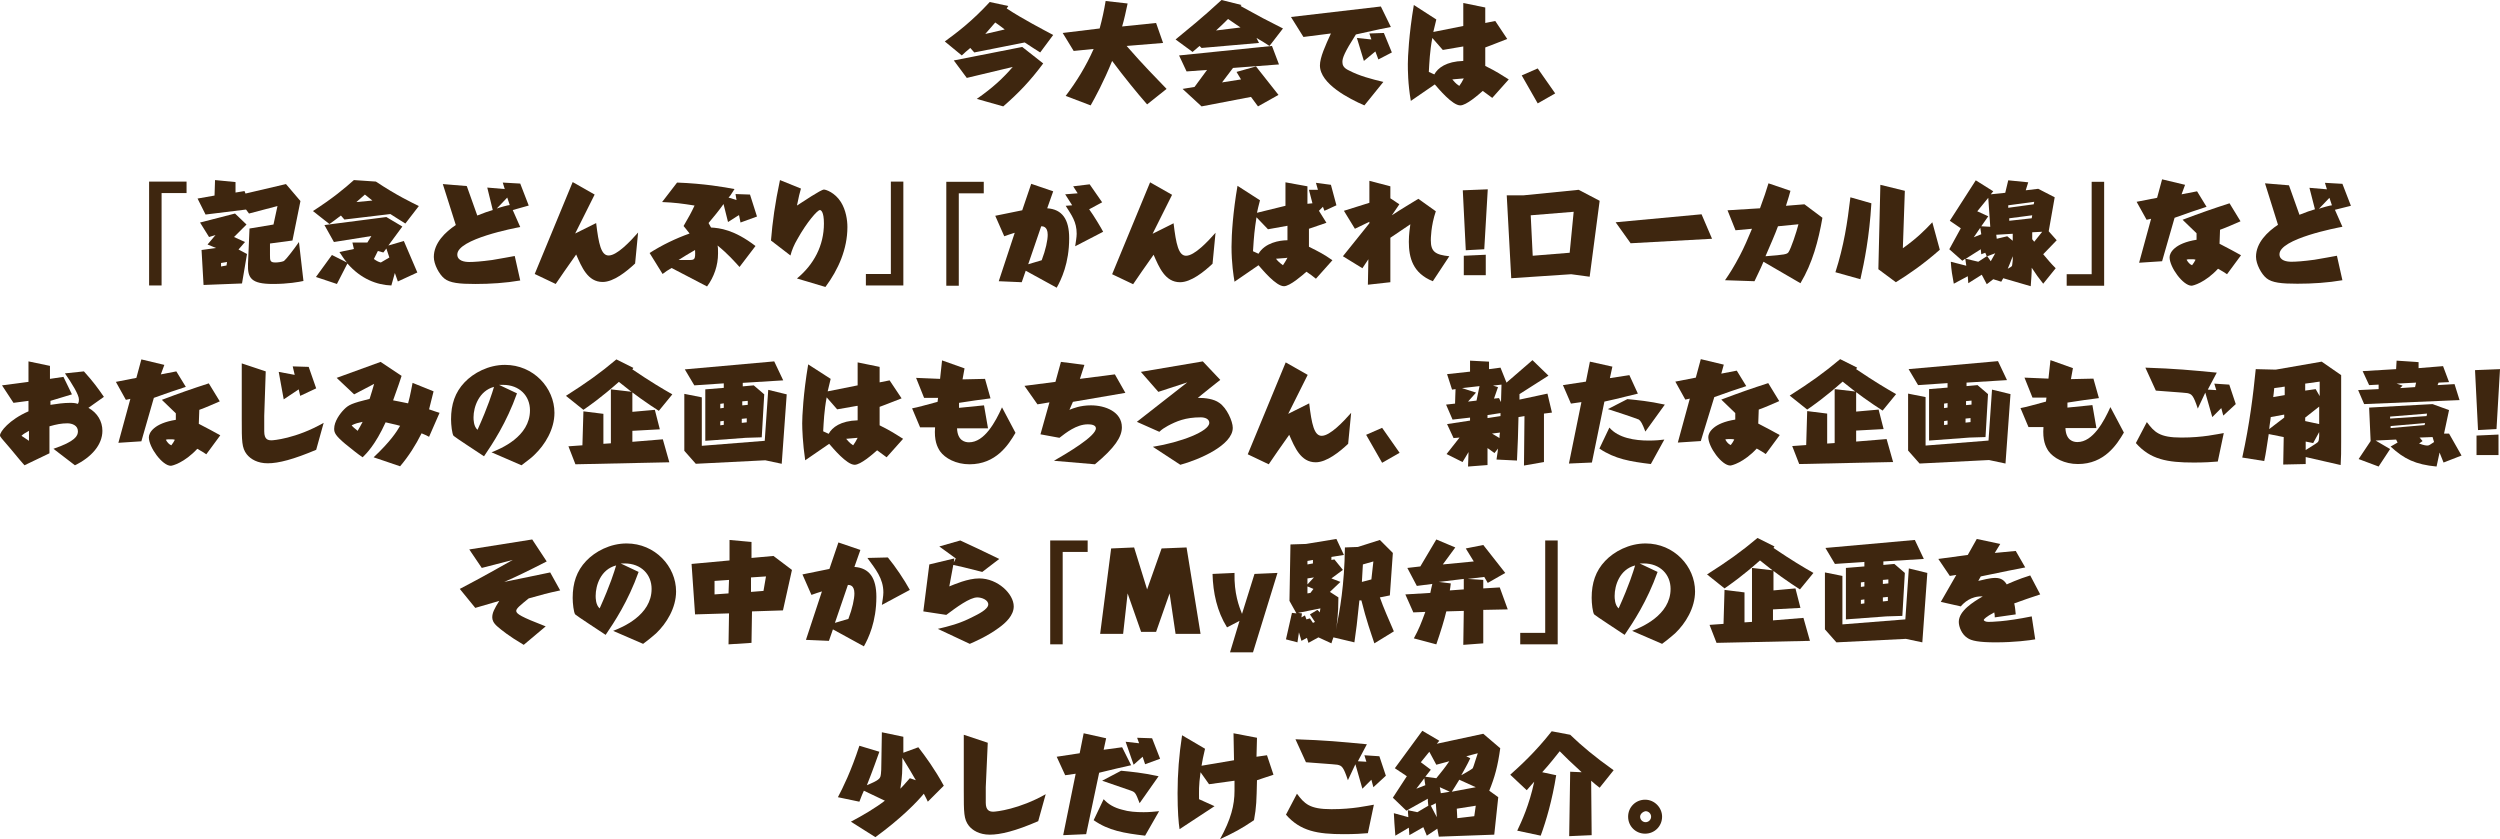 <svg viewBox="0 0 500.5 168" xmlns="http://www.w3.org/2000/svg"><g fill="#3e260f"><path d="m195.05 10.5-.8-.9c-.8.7-1.1.9-1.7 1.5l-3.4-2.8c2.6-1.9 5.5-4.1 9-7.9l3.7.8c0 .1-.3.4-.3.5 3 2 7.6 4.4 9.3 5.3l-2.6 3.5c-1.1-.7-1.3-.8-3.1-2zm9.6-1.1 4.2 3.3c-2.6 3.5-4.9 5.9-8 8.6l-5.3-1.5c3.3-2.3 5.3-4.2 7.2-6.4l-9.2 2.2-2.6-3.5zm-3.5-3.5c-.9-.7-1.2-.9-1.9-1.4-.6.7-1.4 1.6-2 2.3z"/><path d="m229.65 20.9c-2.1-2.4-4.7-5.6-7-8.7-1.7 4.2-3.4 7.3-4.3 8.9l-5-1.9c2.2-2.9 4.1-6 5.6-9.4l-4 .4-2.2-3.6 7.4-.9c.5-1.8.9-3.7 1.2-5.5l4.4.5c-.3 1.4-.7 3.3-1.1 4.6l6.8-.7 1.4 4-7.3.6c3.4 3.9 5.7 6.2 8 8.6z"/><path d="m252.05 8.6-11.5 1-.4-.4-1.4 1.2-3.4-2.5c2.3-1.9 5.2-4.2 9.2-7.9l4 1-.2.2c3.6 2 5.5 3 8.5 4.5l-2.7 3.5c-1.2-.8-1.4-.9-2.6-1.6zm-1.6 10.8-9.9 1.9-3.8-3.5 2.4-.4 2.5-3.4-4.1.3-1.5-3.2 18.6-1.9 1.4 3.7-9.2.7-2.2 2.9 3.8-.6-.9-1.5 3.9-1.1 4.5 5.7-4.1 2.3zm-2.1-13.9c-1.2-.8-1.3-.9-2.5-1.7-.6.6-1.6 1.6-2.4 2.3z"/><path d="m273.15 21.1c-3-1.3-8.9-4.3-8.9-8 0-1.6 1.1-4 2.2-6.4l-5.5.7-2.5-4 18-2.1 2 4.1c-3.6.7-4.1.9-7 1.5-2.3 3.6-2.7 4.7-2.7 5.5 0 .6.2 1.2 1.3 1.7 2.1 1.1 4.4 1.7 6.9 2.3zm-.1-8.9-1.4-4.6 2.9.3-.4-1.2 2.9-.1 1.6 3.9-2.7 1.4-.6-1.6z"/><path d="m297.35 13.2c2.4 1.2 3.1 1.7 4.7 2.7l-3.3 3.7c-1.1-.8-1.2-.9-1.9-1.4-.9.8-3.3 2.9-4.5 2.9-1.6 0-4.4-3.4-5.1-4.2l-4.8 3.3c-.6-3.4-.6-6.3-.6-7.4 0-1.3.2-5.9 1.2-11.8l4.5 2.9c-.2.8-.4 1.6-.6 2.5l6-1.2v-4.6l4.4.9v3.1l2-.4 2.4 3.6c-3.3 1.3-3.6 1.4-4.4 1.7zm-4.4-3.9-4.1.7-2.1-2.4c-.5 2.6-.6 5-.7 6.8l1.1.5c.7-1.3 2.4-2.6 5.8-2.7zm-2.2 6.6c.3.3.6.8 1.4 1.3.4-.6.5-.7.9-1.5-1.6.1-2 .2-2.3.2z"/><path d="m311.35 18.7-3.5 2-3.2-5.6 3.2-1.4z"/><path d="m37.35 38.65h-5v18.5h-2.5v-20.8h7.5z"/><path d="m57.25 36.85 2.9 3.4-1.6 7.9-4.5.6v2.3c0 1.1 0 1.5 1.1 1.5.4 0 1.3-.1 1.7-.3.4-.3 1.9-2.2 3-3.8l.9 7.8c-.9.2-3.1.6-6.1.6-4.4 0-5.1-1.2-5-4l.3-7.1 4.8-.8.8-3.7-5.7 1.5-.6-.8-8.1 1-1.6-3.2 3.4-.6.1-3.1 4.1.4v2.1l1.8-.3.2.5zm-7.8 14-1 5.9-7.7.3-.4-7 2.9-.4-1.7-.7 1.6-1.9-1.3.4-1.8-2.9 7-1.8 2.3 2.2-2.5 2.5 2.2 1-1.3 1.5zm-4 1.6-1.2.2v.7l1.1-.2z"/><path d="m68.95 43.95-.7-.8c-.8.6-2.1 1.6-2.3 1.7l-3.3-2.6c3.9-2.5 6.3-4.5 8.2-6.2l4.4.3c4.2 2.8 7.2 4.2 8.6 4.9l-2.7 3.5c-1.4-.9-2.1-1.3-3-1.9zm8.8 5.2 3.1-.9 2.7 6.3-3.9 1.8-.6-1.7-.7 2.5c-2.9-.1-6.1-1.3-8.8-4.4l-2.1 4.1-4.2-1.4 3.2-4.4 3 1.5c-.7-.8-1-1.4-1.5-2.1l2.9-.6-.3-1.3h3l.8-1.3-7.5 1.2-1.9-3.4 12.4-1.6 3.2 1.9zm-3.2-9c-.4-.3-.6-.5-1.5-1.2-.3.3-1.5 1.3-1.7 1.5zm2.2 10.4-1.1-.3-.8 1.6c.7.5 1 .6 1.4.7l1.7-1-.6-1.8z"/><path d="m97.55 37.55 3.5.3-.4-1.3 3.5.2 1.7 4.4-3.2.9 1.5 3.4c-1.1.2-12.6 2.4-12.6 5.5 0 1.3 1.5 1.5 2.4 1.5s2.4-.1 4.6-.4c1.9-.3 3.3-.6 4.5-.8l1.1 4.9c-2.9.5-6 .7-9 .7-3.2 0-5.1-.2-6.2-1.1-1-.8-2.1-2.8-2.1-4.3 0-2.8 2.3-5 4.4-6.4l-2.6-8.2 4.8.4 2.1 5.9c1.5-.6 2.1-.8 3.1-1.1zm1.9 4.2c.5-.2 2.3-.7 2.6-.7l-.5-1.5z"/><path d="m119.35 44.65c.5 4.2 1 6.5 2.5 6.5 1.7 0 4.4-2.9 5.9-4.6l-.6 6.2c-1.7 1.6-4.3 3.7-6.5 3.7-3 0-4.2-3-5.3-5.5-2.3 3.3-2.7 3.8-4.1 5.9l-4.2-2 7.6-18.4 4.4 2.5-3.9 7.8z"/><path d="m145.75 44.45-.9-3.6c-.9 1.3-2 2.6-3 3.8.2.4.3.5.5.9 1.7.1 4.6.4 8.9 3.7l-3.2 4.2c-1-1.1-2.3-2.6-4.4-4.3.1.4.1.8.1 1.6 0 2.4-.8 4.7-2.2 6.6l-7.1-3.7c-.7.4-1.3.8-1.8 1.2l-2.6-4.2c2.5-1.6 5.2-2.9 8-3.9-.5-.7-.9-1.1-1.2-1.5 1-1.7 1.6-2.8 2.2-4.1-2.5-.4-4-.6-6.5-.7l3-3.9c5.4.2 9.4.9 11.5 1.3-.8 1.3-.9 1.4-1.2 1.7l1.6.5-.2-1.2 2.9.1 1.4 4.4-3.3 1.2-.3-1.5zm-7.9 7.6c1.2 0 1.4 0 1.3-2-1.7 1-1.9 1.1-3.3 2z"/><path d="m159.55 55.75c3.4-2.8 5.4-6.6 5.4-11 0-2.4-.6-2.7-.8-2.7-.5 0-2.6 2.4-4.5 5.8q-1 1.7-1.4 3.3l-3.9-3c.3-3.7.8-7.4 1.8-12.1l4.2 1.7c-.2.6-.5 1.9-.8 3.4 1.1-.7 4.8-3.2 5.4-3.2.4 0 2.2.6 3.4 2.5 1 1.6 1.3 3.6 1.3 5 0 4.4-1.8 8.5-4.4 12z"/><path d="m173.35 54.85h5v-18.5h2.5v20.8h-7.5z"/><path d="m196.95 38.7h-5v18.5h-2.5v-20.8h7.5z"/><path d="m205.35 54.2-.8 2.3-4.6-.2 3.2-9.7q-1 .3-2.1.7l-1.8-4.1 5.4-1.1 1.8-5.3 4.4 1.5-1.2 3.4c3 .2 4.4 2.2 4.4 6 0 5-1.6 8.3-2.5 9.9zm3.2-2.1c.8-2.1 1.2-4 1.2-5.1 0-1.7-1-1.7-1.3-1.7l-2.6 7.6zm6.7-2.8c.1-.7.3-1.8.3-2.5 0-2.4-1-3.7-2.2-5.6l1.3-.1-1.4-2.2 2.5-.2-.9-1.4 3.3-.4 2.5 3.6-2.6 1.4c.9 1.2 2.5 3.9 2.8 4.5z"/><path d="m234.95 44.7c.5 4.2 1 6.5 2.5 6.5 1.7 0 4.4-2.9 5.9-4.6l-.6 6.2c-1.7 1.6-4.3 3.7-6.5 3.7-3 0-4.2-3-5.3-5.5-2.3 3.3-2.7 3.8-4.1 5.9l-4.2-2 7.6-18.4 4.4 2.5-3.9 7.8z"/><path d="m257.35 41.2v-4.7l4.4.8v3.5l1-.1-.7-2.7h1.8l-.4-1.4 3 .4 1.1 4.1-2.4 1.1-.3-.8-.8.8 1.5 2.4-3.5 1.2v3.6c2 1 3 1.5 4.7 2.7l-3.3 3.7c-.9-.7-1-.8-1.9-1.4-.8.7-3.3 2.9-4.5 2.9-1.6 0-4.3-3.3-5.1-4.2l-4.8 3.3c-.2-1.2-.6-3.7-.6-7 0-2.5.3-7 1.2-12.2l4.5 2.9c-.4 1.5-.4 1.6-.6 2.5zm-5.8 2.3c-.4 2.6-.5 3.6-.7 6.8l1.1.5c1.3-2.2 4.2-2.7 5.8-2.7v-2.9l-3.9.7zm3.9 8.3c.3.4.7.8 1.4 1.3.4-.6.7-1.1.9-1.5-.4.1-1.5.1-2.3.2z"/><path d="m286.85 56.3c-4-1.6-4.8-4.7-4.8-7.9 0-1.5.2-2.7.3-3.5-1.6 1.1-1.9 1.3-4 2.7v8.9l-4.5.5.1-5.1-1.2 1.8-3.9-2.4 5.3-6.6v-.3l-2.9 1.4-2.2-3.6 5.1-1.6v-4.4l4.2 1.1v2.4l1.8 1.2-1.5 2.2c2.6-1.7 2.9-1.8 5.3-3.3l3.5 2.5c-1 2.9-1 5.6-1 5.8 0 2.3.9 2.9 3.7 3.2z"/><path d="m297.15 49.9-3.7.2-.6-12 5-.2zm.3 5.2h-4.4v-3.9l4.4-.2z"/><path d="m302.55 55.7-.9-16.6h3.4l11-1.1 4.2 2.2-2 15.2-3.7-.5zm11.7-5.1.8-8.2-8.6.7.4 8.1z"/><path d="m342.75 47.8-16.3.9-3-4.2 17.2-1.6z"/><path d="m345.35 56.1c.9-1.3 1.8-2.7 3-5 .8-1.5 1.7-3.6 2.4-5.3l-3.3.3-1.6-4 6.5-.4c.9-2.5 1.2-3.3 1.7-5l4.4 1.5c-.1.4-.5 1.8-.9 3l3.7-.3 3.6 2.7c-.8 4.6-2 9.1-4.4 13.1l-7.4-4.3c-.6 1.5-1.6 3.4-1.8 3.9zm10.6-10.8c-.5 1.4-1.5 3.7-2.5 6 3.9-.3 4.3-.4 4.6-.8.5-.7 1.6-4 2-5.6z"/><path d="m367.45 54.5c1.7-5.3 2.4-9.9 3-15l4.2 1.2c-.4 6.7-1.4 11.7-2.2 15.2zm13.5-4.8c2.8-2 4.4-3.6 5.9-5.2l1.5 5.5c-3.3 2.9-6.2 4.9-8.8 6.5l-3.5-2.6.4-16.9 4.9 1.2z"/><path d="m410.15 46.3 1.6 1.8-2.7 2.8c1.1 1.3 1.5 1.8 2.5 2.8l-2.5 3.1c-.8-1-1.6-2.1-2.3-3.2 0 1.3-.1 2.2-.2 3.7l-5.5-1.6-.4.7-1.6-.5-1.3 1-1-1.9-2.7 1.7-.1-1.4-2.8 1.5c-.3-1.6-.5-2.7-.6-4.4l3.1.8-.2-1.4-.6.4-2.6-2.3 2.3-4.2-2.2-1.5 5.2-8.1 3.5 2.2-.5.6 2.9-.3.6-2.5 4 .4-.5 1.6 2.5-.3 3.3 1.7zm-12.7 4.3-.8.3-.1-1-3 1.9 2.5.6 1.7-1.1zm-1-5-1.3 1.9 1.5-.6zm1.6-6-2.2 2.7 2.2 1-1.4 2 1.8.1zm-.2 11.7.7 1 .9-1.6zm1.8-4.3.1.8 2.1-.5 1.1.9v-1.4zm3.3 4.3c-.4 1.1-.8 2-1 2.5.4-.2.7-.4.8-.5s.1-.4.2-1.2zm-.9-9.7 5.1-.7.1-.5-5.2.7zm4.8 1.5-4.6.6v.5l4.5-.5zm0 3.4v1.4c.2.2.3.4.4.5l1.6-2z"/><path d="m413.75 54.9h5v-18.5h2.5v20.8h-7.5z"/><path d="m432.85 52.3-4.6.3 2.4-8.8-.9.2-2-3.6 4.1-.8 1-3.7 4.6 1.1-.7 1.9 3.1-.6 1.9 3.1c-2.7.9-3.1 1-6.4 2.2zm15.7-8c-1.4.6-2.7 1.2-4.1 1.7l-.1 2.8c1.4.7 3.4 1.8 4.3 2.3l-2.8 3.8c-.6-.4-.9-.6-1.8-1.1-2.6 2.8-5 3.4-5.3 3.4-1.7 0-4.4-3.7-4.4-5.7 0-.9 1-2.8 5.4-3.5v-1.3l-2.8-2.7c3.7-1.4 6-2.2 9.4-3.3zm-9.9 7.6c-.5 0-.7 0-.9.1.3.5.6.9 1.1 1.1.3-.4.5-.7.7-1.1-.2-.1-.5-.1-.9-.1z"/><path d="m462.35 37.6 3.5.3-.4-1.3 3.5.2 1.7 4.4-3.2.8 1.5 3.4c-1.1.2-12.6 2.4-12.6 5.5 0 1.3 1.5 1.5 2.4 1.5s2.4-.1 4.6-.4c1.9-.3 3.3-.6 4.5-.8l1.1 4.9c-2.9.5-6 .7-9 .7-3.2 0-5.1-.2-6.2-1.1-1-.8-2.1-2.8-2.1-4.3 0-2.8 2.3-5 4.4-6.4l-2.6-8.3 4.8.4 2.1 5.9c1.5-.6 2.1-.8 3.1-1.1zm1.9 4.2c.5-.2 2.3-.7 2.6-.7l-.5-1.5z"/><path d="m10.1 80.25v.8c1.3-.2 2.6-.4 4-.4.8 0 1.2.1 1.5.2.2-.4.2-.6.2-.9 0-.9-1.4-3.2-2.8-5.2l3.8-.4c1.9 2.1 2.9 3.5 4 5.1l-3.1 2.2c1.8 1 2.8 2.7 2.8 4.6 0 2.8-2.2 5.3-5.5 6.9l-4.3-3.3c4.4-1.5 4.9-2.6 4.9-3.5 0-1.2-1.2-1.6-2.1-1.6-1.2 0-2.2.2-3.6.6v5.4l-5 2.4c-1.6-1.8-1.8-2.2-4.5-5.3-.3-.4-.4-.5-.4-.7 0-.7 1.8-3.1 5.7-4.8v-2.1l-3 .4-2.3-3.5 5.3-.7v-4.1l4.3.9v2.6l2.7-.4 1.7 3.5zm-4.3 6c-.7.4-1.1.6-1.5 1l1.5 1z"/><path d="m28.3 88.35-4.6.3 2.4-8.8-.9.2-2-3.6 4.1-.8 1-3.7 4.6 1.1-.7 1.9 3.1-.6 1.9 3.1c-2.7.9-3.1 1-6.4 2.2zm15.7-8c-1.4.6-2.7 1.2-4.1 1.7l-.1 2.8c1.4.7 3.4 1.8 4.3 2.3l-2.8 3.8c-.6-.4-.9-.6-1.8-1.1-2.6 2.8-5 3.4-5.3 3.4-1.7 0-4.4-3.7-4.4-5.7 0-.9 1-2.8 5.4-3.5v-1.3l-2.8-2.7c3.7-1.4 6-2.2 9.4-3.3zm-9.9 7.6c-.5 0-.7 0-.9.1.3.5.6.9 1.1 1.1.3-.4.5-.7.7-1.1-.2-.1-.5-.1-.9-.1z"/><path d="m52.9 83.25v3.1c0 1.7.8 1.8 1.5 1.8.2 0 4.8-.3 10.4-3.5l-1.5 5.4c-4.5 1.9-7.5 2.7-9.7 2.7-2 0-3.4-.8-4.2-1.8-1-1.3-1-2.6-1-7v-11.2l4.8 1.6zm3.9-3.3-1-5.5 3.2.6-.4-1.7 3.2.1 1.5 4.3-3.2 1.5-.3-1.3z"/><path d="m86.8 78.35c-.2.9-.7 2.7-.9 3.6 1.2.4 1.4.5 2.1.7l-2.1 4.8c-.5-.3-.6-.3-1.5-.7-1.2 2.4-2.6 4.6-4.3 6.6l-5.3-1.8c3.4-3.2 4.6-5.1 5.3-6.3-1-.3-2.2-.5-2.9-.7-2.1 4.6-3.9 6.3-4.6 7-.9-.6-1.9-1.4-3.5-2.7-1.9-1.6-2.2-2.2-2.2-3 0-1.5 1.2-3.1 2-3.9.9-.9 1.5-1.2 5.1-2.1.4-1.2.6-2 .9-3l-4 2.1-3.5-3.3 8.8-3.2 4.2 2.8c-.9 2.8-1.1 3.1-1.7 4.9.4.1 1.7.3 3 .6.5-1.8.7-3.2.9-4.1zm-16.4 6.8c.2.3.6.6 1.2 1.1.4-.7.6-1 1-1.8-.9.2-1.4.3-2.2.7z"/><path d="m103.5 78.75c-2.1 5.9-4.9 10.1-6.6 12.6-1.2-.8-5.8-3.8-6.1-4.1-.3-.4-.5-2.2-.5-3.3 0-3 .8-5.4 2.7-7.4 1.8-1.9 4.8-3.5 8.1-3.5 5.7 0 9.9 4.6 9.9 9.6 0 3.3-1.9 6.4-4 8.4-.5.5-1 .9-2.6 2.1l-6-2.6c1.8-.7 7.7-3.1 7.7-8.4 0-2.9-2.1-5.1-5.4-5.1h-.8zm-8.7 4.8c0 .4 0 1.8.8 2.5 2.2-4.9 2.9-7.3 3.3-8.6-3 .8-4.1 4-4.1 6.1z"/><path d="m131.9 82.25c-2.2-1.4-5.2-3.5-8-5.8-3.5 3.1-5.8 4.7-7.1 5.6l-3.5-2.8c4.1-2.6 6.9-4.6 10.1-7.3l3.4 1.7-.2.3c3.7 2.5 5.9 3.8 8 5zm-.8-.2 1 3.9-5.5.3v2.2l6.1-.5 1.3 4.6-18.8.4-1.4-3.6 2.8-.2.2-6.8 4 .5v6l1.5-.1v-10.8l4.3.5v4z"/><path d="m139.3 92.85-2.3-2.6v-11.4l3.5.7v9.7l12.6-1 .7-10.2 3.7.9-1 13.9-3.3-.7zm9.4-15.5 2.2-.2 2.1 1.8-.5 8.6-3.2.1-8.1.6v-10.3l3.7-.3v-.9l-5.9.4-1.9-3.2 17.9-1.6 1.8 3.8-8.1.5zm-3.8 3.4-.7.1v.9l.7-.1zm0 3.5-.7.1v.8l.7-.1zm3.7.4.9-.1v-.8l-1 .1v.8zm.1-3.5 1-.1v-.8l-1.1.1v.8z"/><path d="m176.1 85.15c2.4 1.2 3.1 1.7 4.7 2.7l-3.3 3.7c-1.1-.8-1.2-.9-1.9-1.4-.9.8-3.3 2.9-4.5 2.9-1.6 0-4.4-3.4-5.1-4.2l-4.8 3.3c-.5-3.4-.6-6.3-.6-7.4 0-1.3.2-5.9 1.2-11.8l4.5 2.9c-.2.8-.4 1.6-.6 2.5l6-1.2v-4.6l4.4.9v3.1l2-.4 2.4 3.6c-3.3 1.3-3.6 1.4-4.4 1.7zm-4.5-3.9-4 .7-2.1-2.4c-.5 2.6-.6 5-.7 6.8l1.1.5c.7-1.3 2.4-2.6 5.8-2.7v-2.9zm-2.2 6.6c.3.3.6.8 1.4 1.3.4-.6.5-.7.9-1.5-1.5.1-2 .2-2.3.2z"/><path d="m192 81.65 5-.5.8 4.6h-6.2c.1 2.5 1.6 2.8 2.4 2.8 3.1 0 5.3-4.1 6.6-7l2.7 5.1c-1.4 2.4-3.9 6.3-9.2 6.3-2.7 0-4.9-1.2-5.9-2.6-.6-.9-1.2-2.2-1-4.8h-3l-1.6-3.8c1.1-.2 2.5-.6 5.1-1.3l.1-.8h-2.8l-1.6-4 4.8.2.4-3.7 4.5 1.6-.4 2.2 4.5-.1 1.1 3.9c-2.9.4-3.2.4-6.3.9z"/><path d="m214.1 82.05c.7-.3 2.2-.9 4.3-.9 2.9 0 6.2 1.3 6.2 4.4 0 1.9-1.4 4.1-5.4 7.4l-8.2-.7c2.6-1.5 8.4-4.9 8.4-6.5 0-.7-1-.8-1.6-.8-2.3 0-4.4 1.7-5.7 2.7l-3.8-.7 1.8-6.4-2.4.4-2.6-3.7 6.2-.8 1.1-4 4.7.6-.9 2.8 7-.9 2.1 3.7c-2.9.5-7.6 1.3-10.5 1.8z"/><path d="m230.8 89.45c5.6-.9 11.3-3.1 11.3-4.8 0-.8-.9-1.1-1.7-1.1-3.1 0-4.9.8-6.6 1.7-.7.4-1.2.7-1.7 1.2l-4.5-2 10.1-7.9-5.8 1.9-3.5-4 12.4-2.1 3.5 3.7c-2 1.6-2.3 1.8-4.5 3.6 1.5 0 3.2.2 4.3 1 1.5 1 2.7 3.7 2.7 5 0 3.5-6.8 6.4-10.5 7.4z"/><path d="m262.1 80.75c.5 4.2 1 6.5 2.5 6.5 1.7 0 4.4-2.9 5.9-4.6l-.6 6.2c-1.7 1.6-4.3 3.7-6.5 3.7-3 0-4.2-3-5.3-5.5-2.3 3.3-2.7 3.8-4.1 5.9l-4.2-2 7.6-18.4 4.4 2.5-3.9 7.8z"/><path d="m280.2 90.65-3.5 2-3.2-5.6 3.2-1.4z"/><path d="m304.2 80 5.6-1.2.9 3.8-1.6.2v9.7l-4 .7.1-9.9-1.2.2c-.1 4-.1 4.5-.3 8.7l-4.1-.2c.1-.9.2-1.1.3-2.2l-.7.9-1.4-1v3.4l-3.9.3.1-2.9-1.2 2-3.2-1.6 2.6-3.3-1.2.1-1.3-2.8 4.6-.7v-.6l-3.5.4-1.3-3 1.8-.2c0-1.1.1-2.2.1-2.9l-.7.1-1-3.1 4.6-.5v-2.2l3.8.2v1.5l2.3-.3 1.2 3 5.2-4.5 3.2 3.1-5.8 3.7zm-10.3.4 1.7-.2.6-2.9-3.5.4 2.8.9zm6.5 2.3-2.6.4v.6l2.6-.4zm-1.7 4.1 1.5.9c0-.2 0-.7.1-1.1zm1.8-6.3c0-.5.1-3 .1-3.5l-1.7.2 1 .3-.8 2.3 1-.1z"/><path d="m318.7 92.6-4.6.2 2.5-12.3-2.1.3-1.6-3.7 4.6-.7.8-4 4.5 1-.5 2.3 3.9-.6 1.7 3.7c-.7.2-3.8.9-4.5 1.1l-2.2.5zm11.8.3c-4.1-.5-7.2-1-10.3-3.1l2-4.2c1.8 2.1 5.1 2.6 7.9 2.6 1.3 0 2.4-.1 3.1-.2zm-1.1-6.5c-.6-1.6-.9-2.1-1.3-2.4-.7-.3-4.9-1.7-6.2-2.1l3.9-2c2 .2 4.3.4 7.5 1.1z"/><path d="m340.5 88.3-4.6.3 2.4-8.8-.9.2-2-3.6 4.1-.8 1-3.7 4.6 1.1-.5 1.8 3.1-.6 1.9 3.1c-2.7.9-3.1 1-6.4 2.2zm15.7-8c-1.4.6-2.7 1.2-4.1 1.7l-.1 2.8c1.4.7 3.4 1.8 4.3 2.3l-2.8 3.8c-.6-.4-.9-.6-1.8-1.1-2.6 2.8-5 3.4-5.3 3.4-1.7 0-4.4-3.7-4.4-5.7 0-.9 1-2.8 5.4-3.5v-1.3l-2.8-2.7c3.7-1.4 6-2.2 9.4-3.3zm-9.9 7.6c-.5 0-.7 0-.9.1.3.5.6.9 1.1 1.1.3-.4.5-.7.7-1.1-.2-.1-.5-.1-.9-.1z"/><path d="m376.9 82.2c-2.2-1.4-5.2-3.5-8-5.8-3.5 3.1-5.8 4.7-7.1 5.6l-3.5-2.8c4.1-2.6 6.9-4.6 10.1-7.3l3.4 1.7-.2.3c3.7 2.5 5.9 3.8 8 5zm-.8-.2 1 3.9-5.5.3v2.2l6.1-.5 1.3 4.6-18.8.4-1.4-3.6 2.8-.2.2-6.8 4 .5v6l1.5-.1v-10.8l4.3.5v4z"/><path d="m384.3 92.8-2.3-2.6v-11.4l3.5.7v9.7l12.6-1 .7-10.2 3.7.9-1 13.9-3.3-.7zm9.4-15.5 2.2-.2 2.1 1.8-.5 8.6-3.2.1-8.1.6v-10.3l3.7-.3v-.9l-5.9.4-1.9-3.2 17.9-1.6 1.8 3.8-8.1.5zm-3.8 3.4-.7.1v.9l.7-.1zm0 3.5-.7.1v.8l.7-.1zm3.7.4.9-.1v-.8l-1 .1v.8zm.1-3.5 1-.1v-.8l-1.1.1v.8z"/><path d="m413.9 81.6 5-.5.8 4.6h-6.2c.1 2.5 1.6 2.8 2.4 2.8 3.1 0 5.3-4.1 6.6-7l2.7 5.1c-1.4 2.4-3.9 6.3-9.2 6.3-2.7 0-4.9-1.2-5.9-2.6-.6-.9-1.2-2.2-1-4.8h-3l-1.6-3.8c1.1-.2 2.5-.6 5.1-1.3l.1-.8h-2.8l-1.6-4 4.8.2.4-3.7 4.5 1.6-.4 2.2 4.5-.1 1.1 3.9c-2.9.4-3.2.4-6.3.9z"/><path d="m444 92.4c-1 .1-2.8.2-4.8.2-5.3 0-8.7-.6-11.6-3.9l2.2-4.2c1.5 2 2.5 3.1 6.9 3.1s7.2-.7 8.5-.9zm-4-10.6c-.9-2.7-1.2-2.9-2.1-3.1-.6-.1-5.3-.4-6.3-.5l-2.1-4.6c6 .2 9.1.5 14.3 1l-1.8 3.4 1.7.1-.4-1.3 3 .2 1.3 3.9-2.5 2.3-.4-1.5-1.8 1.8-1.4-4.9z"/><path d="m454.2 86.9c-.5 3.1-.5 3.5-.9 5.4l-4.4-.7c1.5-6.8 2.2-12.7 2.7-17.7l4 .1 9.2-1.6 3.9 2.7v13.3c0 2.2 0 2.9-.1 4.7l-7-1.6v1.4l-4.5.1.1-5.5zm3.1-3.3v-.6l-2.7.5c-.1 1.1-.2 1.2-.3 2.4zm.1-4.5v-1.7l-2.1.3c-.1 1-.1 1.1-.2 1.8zm6.2-1.2.8 1.4v-2.9l-2.9.4v1.4zm.7 7v-3.5l-2.8 2.2v.7zm-2.7 3.5v1.7l1.9-1.2c.8-.5.7-.6.8-1.6v-.8l-1.2 2.2z"/><path d="m488 77.1 3.4-.2 1 3.2-19.1.8-1.2-2.8 4.1-.2v-.9l-1.9.1-1.3-2.8 6.7-.4.1-1.7 4.4.3v1.2l4.9-.4 1.2 3.2-2.1.1zm-.2 16.3c-4.2-.4-6.5-1.5-9.2-4l1.4-.8-.3-.6-4.1.2 2.9 1.7-2.3 3.5-4-1.5 2.4-3.6-.3-6.7 12.7-.7 3.3 1.2-1 4.7h1l2.5 4.4-3.6 1.4-.8-2zm-9.3-9.6 7.3-.5.1-.5-7.4.6zm7 .9-6.9.6v.4l6.8-.6zm-1.8-8.1-3.9.2 1.2.4-.5.5 3-.2zm.6 12.2c.3.1 1.1.4 1.6.4.4 0 .5-.1 1.4-.7l-.3-1-2.6.1.6.7z"/><path d="m499.8 85.9-3.7.2-.6-12 5-.2zm.4 5.2h-4.4v-3.9l4.4-.2z"/><path d="m104.85 129.1c-2.9-1.7-4.5-3-5.3-3.7s-1-1.3-1-1.8c0-.9.4-1.7 1.4-3.3l-4.8 1.4-3.1-3.8c4.8-2.5 7.9-4.3 10.6-5.8l-6.2 1.6-2.5-3.7 12.6-2 2.9 4.4c-3.9 2-6.2 3.1-8.5 4.1l9.2-1.9 2 3.6c-2.8.6-3.4.8-6.3 1.6-1.6 1.3-2.5 2-2.5 2.5 0 .6 1 1.2 5.9 3.1z"/><path d="m127.85 114.5c-2.1 5.9-4.9 10.1-6.6 12.6-1.2-.8-5.8-3.8-6.1-4.1-.3-.4-.5-2.2-.5-3.3 0-3 .8-5.4 2.7-7.4 1.8-1.9 4.8-3.5 8.1-3.5 5.7 0 9.9 4.6 9.9 9.6 0 3.3-1.9 6.4-4 8.4-.6.5-1 .9-2.6 2.1l-6-2.6c1.8-.7 7.7-3.1 7.7-8.4 0-2.9-2.1-5.1-5.4-5.1h-.8zm-8.6 4.8c0 .4 0 1.8.8 2.5 2.2-4.9 2.9-7.3 3.3-8.6-3.1.8-4.1 4-4.1 6.1z"/><path d="m150.45 128.7-4.6.3.1-6.2-6.8.2-.7-10.1 7.6-.7v-4.1l4.4.4v3.2l4.4-.4 3.7 2.8-1.8 8.1-6.2.2zm-4.5-12.6-2.9.2v2.7l2.8-.2zm4.4 2.4 2.5-.2.5-2.9-3 .2z"/><path d="m166.75 126-.8 2.3-4.6-.2 3.2-9.7q-1 .3-2.1.7l-1.8-4.1 5.4-1.1 1.8-5.3 4.4 1.5-1.2 3.4c3 .2 4.4 2.2 4.4 6 0 5-1.6 8.3-2.5 9.9zm3.1-2.1c.8-2.1 1.2-4 1.2-5.1 0-1.7-1-1.7-1.3-1.7l-2.6 7.6zm7.9-12.3c1.5 1.8 3.3 4.5 4.4 6.5l-5.6 3c.1-.7.3-1.8.3-2.5 0-2.8-1.6-4.7-3.2-6.9z"/><path d="m190.05 117.4c1-.4 3.7-1.6 6-1.6 3.7 0 6.9 3.1 6.9 5.6 0 1.8-1.6 3.3-3 4.3-2.3 1.7-4.9 2.8-5.8 3.2l-6.4-3c2.1-.5 4.3-1 7-2.4 1-.5 3.1-1.5 3.1-2.5 0-.9-1.3-1.4-2.2-1.4-1.5 0-4.2 2-6.2 3.5l-4.6-.7 1.2-9.4 5-1.2-.1.8.4-.8-3.3-2.4 4.2-1.2c.7.3 6.2 2.9 7.8 3.7l-3.4 2.6c-3.9-1-4.4-1.1-5.8-1.4z"/><path d="m217.75 110.5h-5v18.5h-2.5v-20.8h7.5z"/><path d="m240.35 126.9h-5l-1.2-8.1-2.7 7.7h-3l-2.7-7.7-.9 8.1h-4.6l2.2-17.1 4.6-.2 2.6 8.4 2.9-8.2 5-.2z"/><path d="m245.65 125.6c-2-3.2-2.8-6.9-2.9-10.7l4.4-.2c-.1 4.1.9 6.7 1.5 8.2l2.5-8 4.6-.2-4.9 15.9h-4.6l1.9-6.3z"/><path d="m271.85 109.5 4.4-1.4 2.6 2.6-.6 8.5-2 .4c.7 2 1.8 4.5 2.8 6.8l-3.9 2.4c-.7-2.1-1.6-4.6-2.6-8.6h-.4c-.5 5-.6 5.5-1 8.4l-4.2-1c-.2.6-.3.8-.4 1.2l-2.6-1.2-2 1.1-.3-1-1.1.6-.5-1.7-.3 2-2.3-.6 1.2-5.3.9.1-1.4-2.5.2-11.3 3.1-.1 6.1-1 1.5 3.2-2.5.4v.6l.6-.1 1.7 2.1-2.3 1.7 1.8.7-2.1 2 1.7 1.1c0 3.3-.3 5.4-.5 6.5.8-4 1.7-8.9 1.8-16.5zm-9.6 14.3.6.9c.2-.1.3-.1.4-.2l-1-1.5 1.5-.9.5.5c0-.2 0-.3.1-.8l-4.5.9.8.1-.1.8.7-.4.3.8zm-.5-6.4v1.4l.6-.1.6-.8zm1.1-4.6v-.7l-1.1.2v.7zm-1.1 3v1.2l1.3-1.4zm11.1-2.8c-.1 1.9-.1 2.1-.2 3.5l1.9-.5.4-3.6z"/><path d="m296.95 116.1v1.7l3.3-.2 1.6 4.4-4.9.1v6.7l-4 .3.1-6.8-3.5.1c-.4 1.7-1.1 4-2 6.6l-4.5-1.2c1-1.8 1.5-3.1 2.3-5.3l-2.4.1-1.6-3.6 5-.3c.1-.4.2-1.1.4-1.8l-3.1.4-1.9-3.6 2.6-.3 3.2-5.4 3.8 1.6-2.5 3.4 6.2-.6-1.6-2.6 3.5-.7 4.4 5.6-3.5 2-.7-1.2-3.3.4zm-3.9-.2-5 .6 2.4.3c-.1.8-.1.9-.2 1.4l2.8-.2z"/><path d="m304.35 126.7h5v-18.5h2.5v20.8h-7.5z"/><path d="m331.85 114.5c-2.1 5.9-4.9 10.1-6.6 12.6-1.2-.8-5.8-3.8-6.1-4.1-.3-.4-.5-2.2-.5-3.3 0-3 .8-5.4 2.7-7.4 1.8-1.9 4.8-3.5 8.1-3.5 5.7 0 9.9 4.6 9.9 9.6 0 3.3-1.9 6.4-4 8.4-.6.5-1 .9-2.6 2.1l-6-2.6c1.8-.7 7.7-3.1 7.7-8.4 0-2.9-2.1-5.1-5.4-5.1h-.8zm-8.6 4.8c0 .4 0 1.8.8 2.5 2.2-4.9 2.9-7.3 3.3-8.6-3.1.8-4.1 4-4.1 6.1z"/><path d="m360.35 118c-2.2-1.4-5.2-3.5-8-5.8-3.5 3.1-5.8 4.7-7.1 5.6l-3.5-2.8c4.1-2.6 6.9-4.6 10.1-7.3l3.4 1.7-.2.3c3.7 2.5 5.9 3.8 8 5zm-.9-.2 1 3.9-5.5.3v2.2l6.1-.5 1.3 4.6-18.7.4-1.4-3.6 2.8-.2.2-6.8 4 .5v6l1.5-.1v-10.8l4.3.5v4z"/><path d="m367.65 128.6-2.3-2.6v-11.4l3.5.7v9.7l12.6-1 .7-10.2 3.7.9-1 13.9-3.3-.7zm9.4-15.5 2.2-.2 2.1 1.8-.5 8.6-3.2.1-8.1.6v-10.3l3.7-.3v-.9l-5.9.4-1.9-3.2 17.9-1.6 1.8 3.8-8.1.5zm-3.8 3.4-.7.1v.9l.7-.1zm0 3.5-.7.1v.8l.7-.1zm3.8.4.9-.1v-.8l-1 .1v.8zm0-3.5 1-.1v-.8l-1.1.1v.8z"/><path d="m408.45 119c-2.2.7-3.2 1.1-5.2 1.8.2.9.2 1.3.3 2.2l-4.2.6c0-.4 0-.5-.1-1-1.7.9-2.1 1.4-2.1 1.5 0 .2.4.4.9.4s3.3 0 8.7-1.1l.7 4.6c-1.1.2-4.2.6-7.9.6-3.3 0-4.9-.3-5.7-.9-1.1-.7-1.7-2.2-1.7-3.2 0-2.2 2.9-4 4.8-5.1-2.4-.1-3.8 1.3-4.4 2l-4-.9 3.1-5.4-1.3.2-2.3-3.4 5.9-.8 1.8-3.2 4.7 1-1.1 1.8 4.2-.4 1.9 3.3c-2.7.5-3 .6-8.9 1.8l-.5.9c.9-.2 2.3-.6 3.4-.6 1.2 0 1.8.5 2.3 1.3.2-.1 2.4-1.1 4.7-1.8z"/><path d="m170.35 164.5c2.3-1.2 5-2.8 6.8-4.2l-4.2-2c-.6 1.3-.6 1.5-.9 2.2l-4.3-.9c1-1.9 2.6-5.1 4.3-10.3l4 1.2c-.4 1.1-1.3 3.7-2.5 6.7l.7-.3c.9-.4 1.8-.8 2-1.4s.2-2.2.2-2.8l.1-6.1 4.3.9v3.2l3-1.1c1.4 1.8 3.3 4.4 5.1 7.7l-3.2 3.2c-.2-.5-.3-.6-.8-1.6-1.3 1.6-4.6 5-9.7 8.7zm13-8.3c-.8-1.4-1.4-2.4-2.7-4.5v1.4c0 2.6-.3 4-.4 4.8.9-.9 1.5-1.7 1.9-2.1z"/><path d="m197.35 157.6v3.1c0 1.5.7 1.8 1.5 1.8.6 0 5.2-.5 10.5-3.5l-1.5 5.4c-4.6 2-7.6 2.7-9.7 2.7s-3.5-.9-4.2-1.8c-1-1.3-1-2.6-1-7v-11.2l4.8 1.6z"/><path d="m217.45 167-4.6.2 2.5-12.3-2.1.3-1.7-3.7 4.6-.7.8-4 4.5 1-.5 2.3 3.7-.5 1.8 3.6c-2.7.6-3.1.7-6.4 1.5zm11.8.3c-4.2-.5-7.3-1-10.3-3.1l2-4.2c.9 1 2.1 1.7 3.7 2.1 1.3.4 2.8.5 4.3.5 1.1 0 2.2-.1 3.1-.2zm-1.1-6.5c-.8-2.1-.9-2.2-1.7-2.5-1.7-.6-4.1-1.4-5.8-2l3.8-2c2 .2 4.3.4 7.5 1.1zm-1.2-7.7-1.6-4.6 2.7.3-.4-1.1 3 .1 1.6 4.1-3 1.1-.5-1.5z"/><path d="m247.05 152.2-.1-5.4 4.7.9-.1 3.8 2.1-.3 1.3 3.9c-.5.2-2.8.9-3.3 1.1-.1 4.1-.1 5.3-.6 8-2.5 1.7-4 2.5-6.8 3.8 2.2-4 2.9-6.8 2.9-9.7v-2l-5.1.7-1.7-2.4c-.4 2.9-.3 3.8-.3 5.4l3.1 1.4-7 4.6c-.2-1.2-.4-3.6-.4-7.2 0-3.9.3-7.7.9-11.6l4.6 2.7c-.4 1.6-.5 2.3-.7 3.4z"/><path d="m273.85 166.8c-1 .1-2.8.2-4.8.2-5.3 0-8.7-.6-11.6-3.9l2.2-4.2c1.5 2 2.5 3.1 6.9 3.1s7.2-.7 8.5-.9zm-4-10.6c-.9-2.7-1.2-2.9-2.1-3.1-.6-.1-5.3-.4-6.3-.5l-2.1-4.6c6 .2 9.1.5 14.3 1l-1.8 3.4 1.7.1-.4-1.3 3 .2 1.3 3.9-2.5 2.3-.4-1.5-1.8 1.8-1.4-4.9z"/><path d="m287.75 165.9-2.1 1.4-.7-1.7-2.8 1.6c0-.2-.1-1.2-.1-1.5l-2.7 1.6c-.1-1.3-.3-3.8-.3-4.5l2.9.8c0-.2-.1-1.1-.1-1.4l1.9.4 2.2-1.3c-.1-.8-.1-1-.1-1.4l-4.3 2.4-2.7-2.6 2.8-4.3-2.4-1.6 5.5-7.5 3.4 2-.5.6 9.3-2 3.4 2.9c-.5 3.6-1.1 5.8-2.2 8.5l1.8 1.3-.8 7.5-11.1.4zm-2.4-8.7c-.1-.5-.1-.7-.2-1.4l-1.6 2.1zm2.2-1.4c1.2-1.5 1.5-1.8 2.6-3.4l-2.6.7-1.4-2.6-1.7 2.1 2 1.5-1.1 1.4zm-.1 5-1 .5 1.2 2.3zm2.8-2.3-2-.9.2 1.2zm5.2-.9-3.3-1.5c-.8 1.3-1.1 1.8-1.5 2.4zm-3.8 4.3.1 1.9 3.4-.4.3-2.1zm2.7-10.1c-.7 1.5-1.1 2.1-1.8 3.4l1.4-.8c.5-.3.8-.5.9-.6.2-.4.8-2.5 1-3l-2.3.6z"/><path d="m318.65 167.2-4.5.2.2-12.9 2.3.1c-2.6-2.4-2.9-2.7-4.4-4.2-.3.4-2.2 2.8-3.5 4.2l2.8.6c-.8 5-2 9.1-3.1 12.1l-4.7-1c.9-1.9 2.4-5.1 3.4-9.8-.4.4-.5.6-1.5 1.7l-3.3-3.1c2-1.8 5-4.5 8.3-8.7l3.7.7c2.4 2.3 4.9 4.4 8.7 7.1l-2.8 3.5c-1.2-.9-1.3-1.1-1.7-1.4z"/><path d="m332.75 163.5c0 1.9-1.5 3.4-3.4 3.4s-3.4-1.5-3.4-3.4 1.5-3.4 3.4-3.4 3.4 1.6 3.4 3.4zm-4.4 0c0 .6.5 1.1 1.1 1.1s1.1-.5 1.1-1.1-.5-1.1-1.1-1.1c-.6.1-1.1.6-1.1 1.1z"/></g></svg>